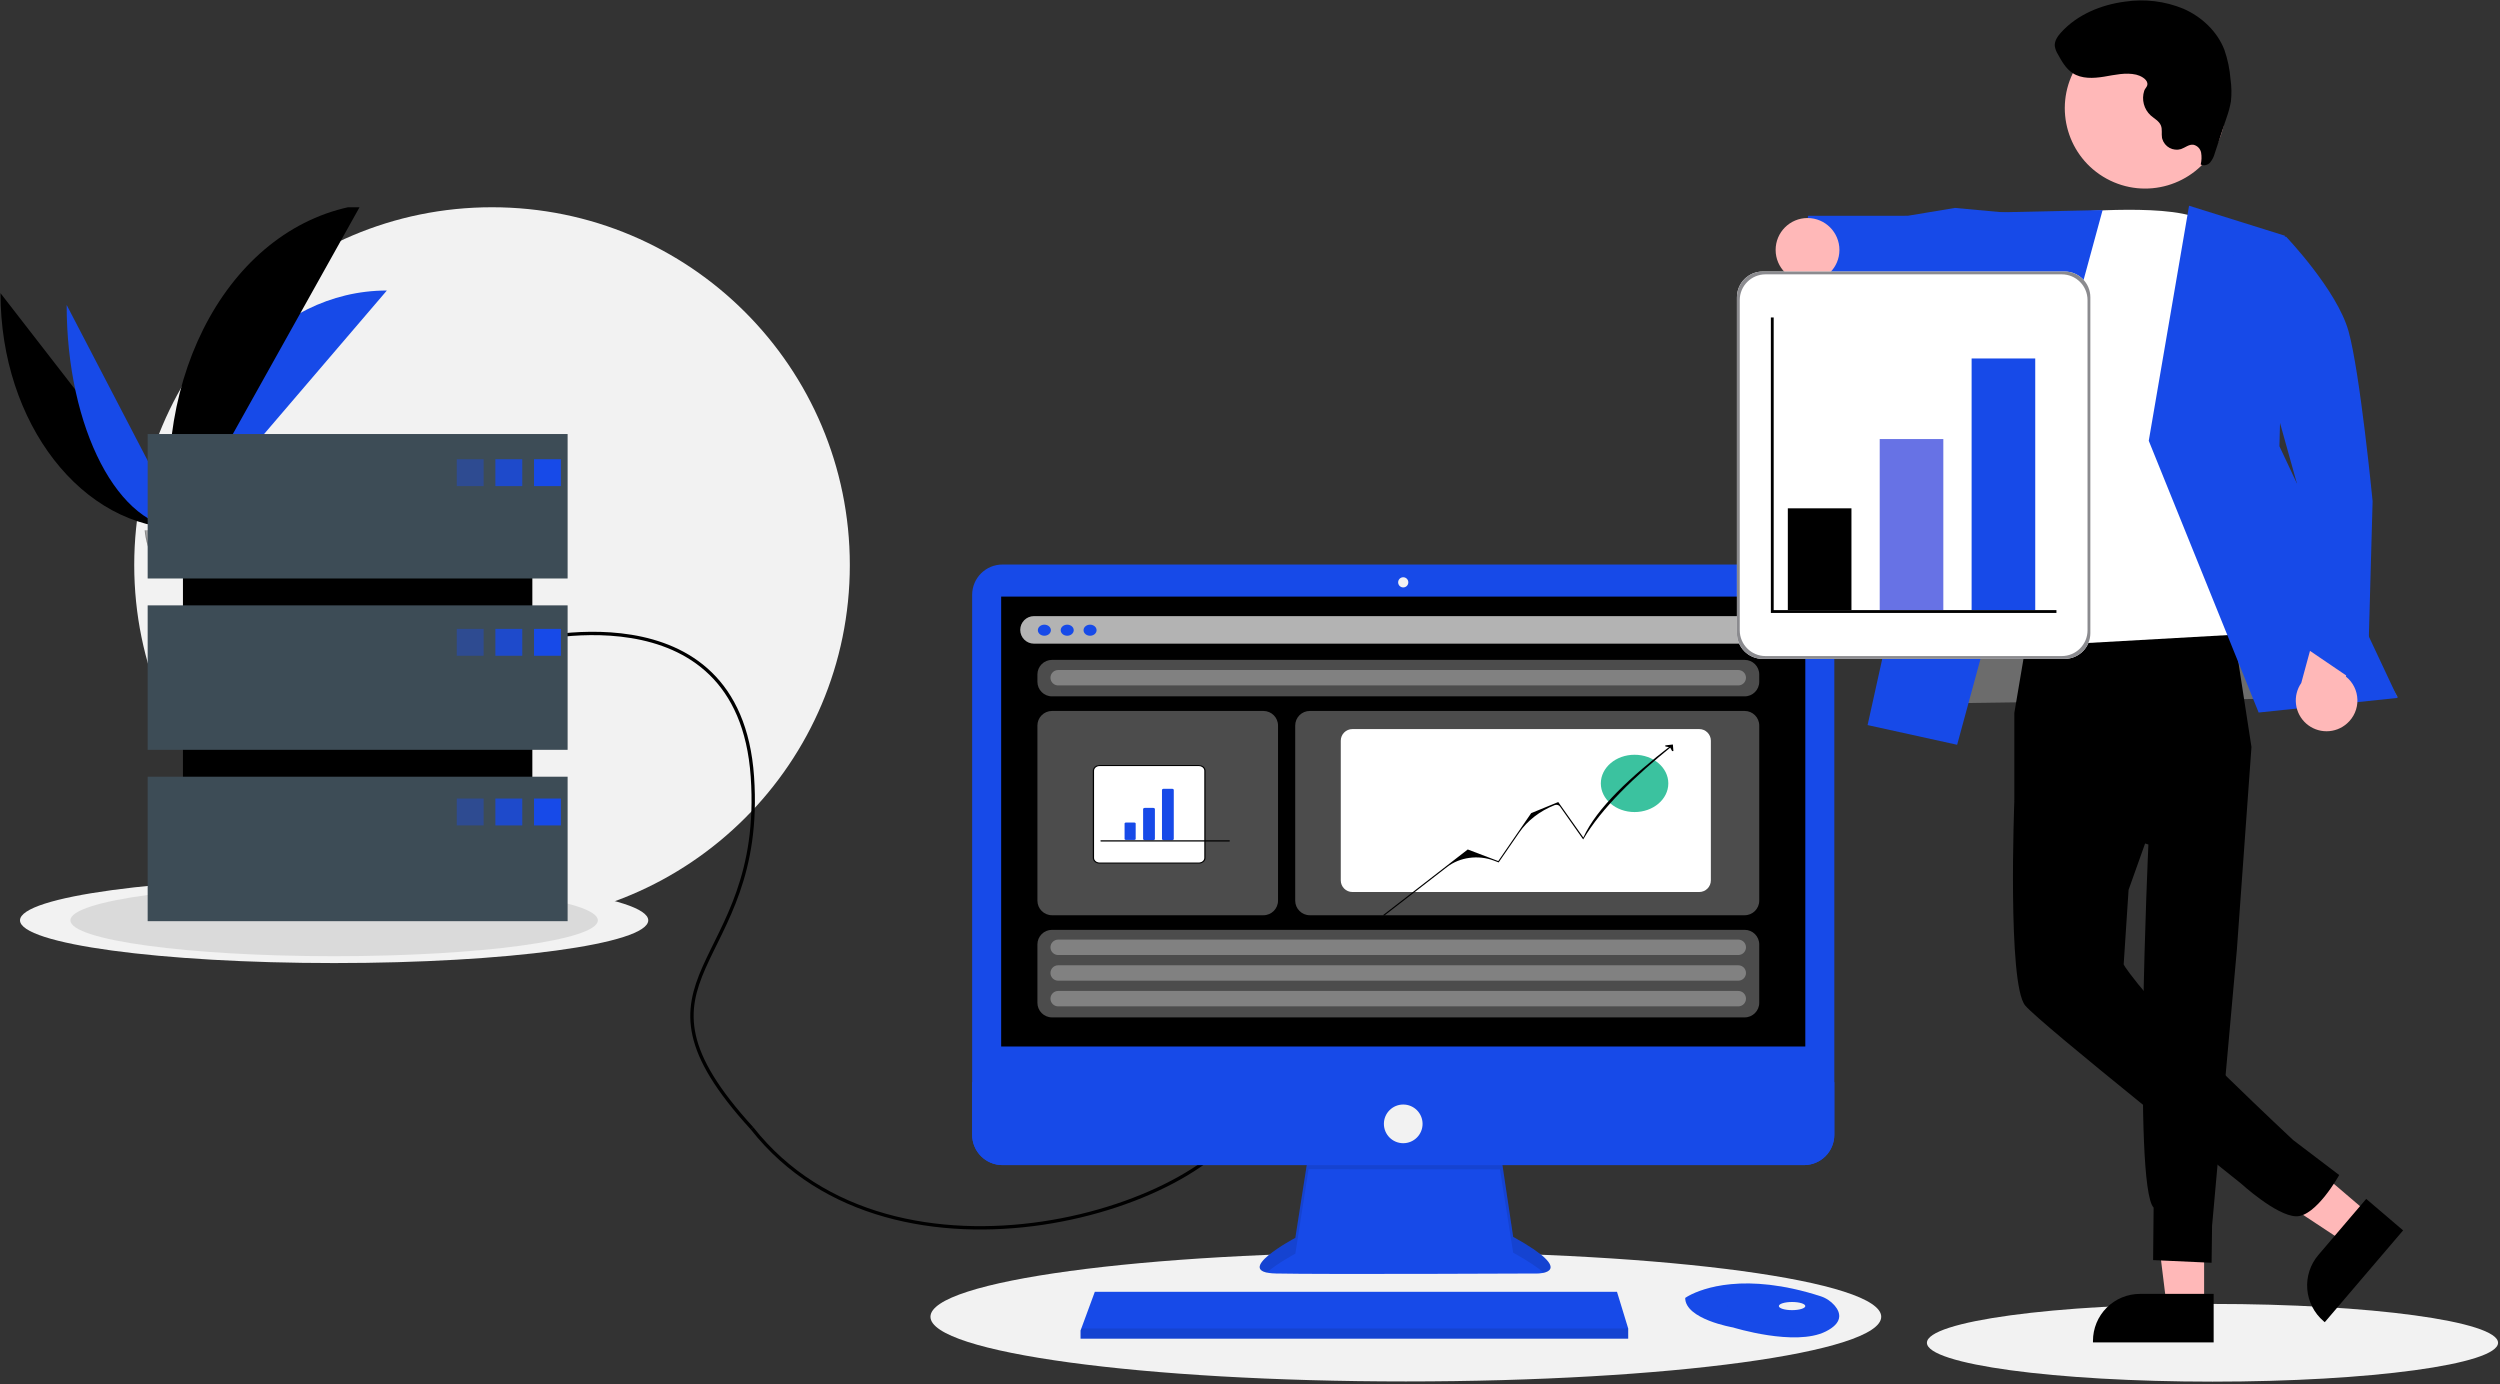 <svg width="905" height="501" viewBox="0 0 905 501" fill="none" xmlns="http://www.w3.org/2000/svg">
<rect x="0" y="0" width="905" height="501" fill="#333333" stroke="none"/>
<g clip-path="url(#clip0_2270_2974)">
<path d="M178.114 334.072C249.647 334.072 307.636 276.083 307.636 204.549C307.636 133.016 249.647 75.026 178.114 75.026C106.58 75.026 48.591 133.016 48.591 204.549C48.591 276.083 106.58 334.072 178.114 334.072Z" fill="#F2F2F2"/>
<path d="M0.182 106.125C0.182 153.251 29.746 191.384 66.281 191.384Z" fill="black"/>
<path d="M66.282 191.384C66.282 143.729 99.274 105.167 140.045 105.167Z" fill="#174AE8"/>
<path d="M24.131 110.397C24.131 155.162 42.983 191.384 66.281 191.384Z" fill="#174AE8"/>
<path d="M62.693 195.767C53.646 135.551 84.034 81.158 130.637 74.156Z" fill="black"/>
<path d="M52.375 191.985C52.375 191.985 61.749 191.696 64.574 189.685C67.399 187.673 78.994 185.271 79.695 188.497C80.395 191.724 93.782 204.544 83.199 204.629C72.615 204.714 58.608 202.98 55.788 201.263C52.969 199.545 52.375 191.985 52.375 191.985Z" fill="#A8A8A8"/>
<path opacity="0.2" d="M83.388 203.507C72.804 203.592 58.797 201.858 55.977 200.141C53.83 198.833 52.974 194.139 52.688 191.974C52.49 191.982 52.375 191.986 52.375 191.986C52.375 191.986 52.969 199.546 55.788 201.264C58.608 202.981 72.615 204.715 83.199 204.63C86.254 204.605 87.309 203.518 87.251 201.908C86.826 202.881 85.661 203.488 83.388 203.507Z" fill="black"/>
<path d="M120.953 348.629C183.755 348.629 234.666 341.703 234.666 333.159C234.666 324.615 183.755 317.689 120.953 317.689C58.151 317.689 7.241 324.615 7.241 333.159C7.241 341.703 58.151 348.629 120.953 348.629Z" fill="#F2F2F2"/>
<path opacity="0.1" d="M120.954 346.148C173.68 346.148 216.424 340.333 216.424 333.16C216.424 325.987 173.68 320.172 120.954 320.172C68.227 320.172 25.484 325.987 25.484 333.16C25.484 340.333 68.227 346.148 120.954 346.148Z" fill="black"/>
<path d="M508.914 500.08C603.956 500.08 681.003 489.598 681.003 476.668C681.003 463.738 603.956 453.257 508.914 453.257C413.872 453.257 336.825 463.738 336.825 476.668C336.825 489.598 413.872 500.08 508.914 500.08Z" fill="#F2F2F2"/>
<path d="M272.249 408.472C323.615 473.768 441.053 437.289 452.902 400.637" stroke="black" stroke-width="1.216" stroke-miterlimit="10"/>
<path d="M188.451 232.521C188.451 232.521 267.503 210.63 272.367 281.168C277.232 351.707 220.882 352.318 272.249 408.472" stroke="black" stroke-width="1.216" stroke-miterlimit="10"/>
<path d="M473.702 417.526L468.912 448.11C468.912 448.11 445.329 460.638 461.911 461.007C478.492 461.375 556.61 461.007 556.61 461.007C556.61 461.007 571.718 461.007 547.767 447.741L542.976 415.684L473.702 417.526Z" fill="#174AE8"/>
<path opacity="0.1" d="M458.576 460.675C462.342 457.324 468.913 453.833 468.913 453.833L473.703 423.249L542.977 423.314L547.768 453.464C553.353 456.558 556.813 458.929 558.837 460.748C561.913 460.046 565.275 457.438 547.768 447.741L542.977 415.684L473.703 417.526L468.913 448.11C468.913 448.11 449.096 458.639 458.576 460.675Z" fill="black"/>
<path d="M653.049 204.359H362.893C356.832 204.359 351.919 209.272 351.919 215.333V410.79C351.919 416.85 356.832 421.763 362.893 421.763H653.049C659.11 421.763 664.022 416.85 664.022 410.79V215.333C664.022 209.272 659.11 204.359 653.049 204.359Z" fill="#174AE8"/>
<path d="M653.522 215.967H362.422V378.835H653.522V215.967Z" fill="black"/>
<path d="M507.971 212.651C508.989 212.651 509.814 211.826 509.814 210.808C509.814 209.791 508.989 208.966 507.971 208.966C506.954 208.966 506.129 209.791 506.129 210.808C506.129 211.826 506.954 212.651 507.971 212.651Z" fill="#F2F2F2"/>
<path d="M664.023 391.732V410.79C664.023 412.231 663.739 413.658 663.188 414.99C662.636 416.321 661.828 417.531 660.809 418.55C659.79 419.569 658.58 420.377 657.249 420.929C655.917 421.48 654.49 421.764 653.049 421.764H362.893C361.452 421.764 360.025 421.48 358.693 420.929C357.362 420.377 356.152 419.569 355.133 418.55C354.114 417.531 353.306 416.321 352.754 414.99C352.203 413.658 351.919 412.231 351.919 410.79V391.732H664.023Z" fill="#174AE8"/>
<path d="M589.406 480.904V484.589H391.163V481.641L391.436 480.904L396.322 467.639H585.352L589.406 480.904Z" fill="#174AE8"/>
<path d="M665.696 477.297C665.335 478.841 663.971 480.47 660.891 482.01C649.836 487.537 627.359 480.536 627.359 480.536C627.359 480.536 610.041 477.588 610.041 469.85C610.527 469.517 611.034 469.216 611.559 468.947C616.206 466.489 631.616 460.421 658.939 469.204C660.952 469.836 662.75 471.014 664.133 472.608C665.24 473.904 666.108 475.548 665.696 477.297Z" fill="#174AE8"/>
<path opacity="0.1" d="M665.695 477.297C652.165 482.482 640.104 482.869 627.727 474.272C621.485 469.939 615.814 468.866 611.558 468.947C616.206 466.489 631.616 460.421 658.939 469.204C660.952 469.836 662.75 471.014 664.133 472.608C665.24 473.904 666.108 475.548 665.695 477.297Z" fill="#174AE8"/>
<path d="M648.731 474.271C651.376 474.271 653.521 473.611 653.521 472.797C653.521 471.983 651.376 471.323 648.731 471.323C646.085 471.323 643.94 471.983 643.94 472.797C643.94 473.611 646.085 474.271 648.731 474.271Z" fill="#F2F2F2"/>
<path d="M507.971 413.841C511.838 413.841 514.972 410.707 514.972 406.84C514.972 402.973 511.838 399.839 507.971 399.839C504.105 399.839 500.97 402.973 500.97 406.84C500.97 410.707 504.105 413.841 507.971 413.841Z" fill="#F2F2F2"/>
<path opacity="0.1" d="M589.406 480.904V484.589H391.163V481.641L391.436 480.904H589.406Z" fill="black"/>
<path d="M192.708 171.712H66.226V318.869H192.708V171.712Z" fill="black"/>
<path d="M205.478 157.118H53.456V209.414H205.478V157.118Z" fill="#3D4C56"/>
<path d="M205.478 219.143H53.456V271.438H205.478V219.143Z" fill="#3D4C56"/>
<path d="M205.478 281.168H53.456V333.464H205.478V281.168Z" fill="#3D4C56"/>
<path opacity="0.4" d="M175.074 166.239H165.344V175.969H175.074V166.239Z" fill="#174AE8"/>
<path opacity="0.8" d="M189.059 166.239H179.33V175.969H189.059V166.239Z" fill="#174AE8"/>
<path d="M203.046 166.239H193.316V175.969H203.046V166.239Z" fill="#174AE8"/>
<path opacity="0.4" d="M175.074 227.656H165.344V237.386H175.074V227.656Z" fill="#174AE8"/>
<path opacity="0.8" d="M189.059 227.656H179.33V237.386H189.059V227.656Z" fill="#174AE8"/>
<path d="M203.046 227.656H193.316V237.386H203.046V227.656Z" fill="#174AE8"/>
<path opacity="0.4" d="M175.074 289.073H165.344V298.803H175.074V289.073Z" fill="#174AE8"/>
<path opacity="0.8" d="M189.059 289.073H179.33V298.803H189.059V289.073Z" fill="#174AE8"/>
<path d="M203.046 289.073H193.316V298.803H203.046V289.073Z" fill="#174AE8"/>
<path d="M640.896 223.165H374.723C371.805 223.165 369.44 225.53 369.44 228.447V368.365C369.44 371.282 371.805 373.647 374.723 373.647H640.896C643.813 373.647 646.178 371.282 646.178 368.365V228.447C646.178 225.53 643.813 223.165 640.896 223.165Z" fill="black"/>
<path d="M457.362 257.365H380.826C377.909 257.365 375.544 259.73 375.544 262.648V326.036C375.544 328.953 377.909 331.318 380.826 331.318H457.362C460.279 331.318 462.644 328.953 462.644 326.036V262.648C462.644 259.73 460.279 257.365 457.362 257.365Z" fill="white" fill-opacity="0.3"/>
<path d="M631.564 257.365H474.15C471.232 257.365 468.867 259.73 468.867 262.648V326.036C468.867 328.953 471.232 331.318 474.15 331.318H631.564C634.482 331.318 636.847 328.953 636.847 326.036V262.648C636.847 259.73 634.482 257.365 631.564 257.365Z" fill="white" fill-opacity="0.3"/>
<path d="M615.119 263.926H489.571C487.244 263.926 485.358 265.812 485.358 268.139V318.695C485.358 321.022 487.244 322.908 489.571 322.908H615.119C617.446 322.908 619.332 321.022 619.332 318.695V268.139C619.332 265.812 617.446 263.926 615.119 263.926Z" fill="white"/>
<path d="M631.563 252.084H380.826C377.909 252.084 375.544 249.719 375.544 246.802V244.16C375.544 241.243 377.909 238.878 380.826 238.878H631.563C634.48 238.878 636.845 241.243 636.845 244.16V246.802C636.845 249.719 634.48 252.084 631.563 252.084Z" fill="white" fill-opacity="0.3"/>
<path d="M631.563 368.295H380.826C377.909 368.295 375.544 365.93 375.544 363.013V341.883C375.544 338.966 377.909 336.601 380.826 336.601H631.563C634.48 336.601 636.845 338.966 636.845 341.883V363.013C636.845 365.93 634.48 368.295 631.563 368.295Z" fill="white" fill-opacity="0.3"/>
<path d="M629.255 345.716H383.058C381.518 345.716 380.27 344.467 380.27 342.928C380.27 341.388 381.518 340.139 383.058 340.139H629.255C630.795 340.139 632.043 341.388 632.043 342.928C632.043 344.467 630.795 345.716 629.255 345.716Z" fill="white" fill-opacity="0.3"/>
<path d="M629.255 248.125H383.058C381.518 248.125 380.27 246.877 380.27 245.337C380.27 243.797 381.518 242.548 383.058 242.548H629.255C630.795 242.548 632.043 243.797 632.043 245.337C632.043 246.877 630.795 248.125 629.255 248.125Z" fill="white" fill-opacity="0.3"/>
<path d="M629.255 355.009H383.058C381.518 355.009 380.27 353.76 380.27 352.22C380.27 350.681 381.518 349.432 383.058 349.432H629.255C630.795 349.432 632.043 350.681 632.043 352.22C632.043 353.76 630.795 355.009 629.255 355.009Z" fill="white" fill-opacity="0.3"/>
<path d="M629.255 364.304H383.058C381.518 364.304 380.27 363.055 380.27 361.515C380.27 359.975 381.518 358.727 383.058 358.727H629.255C630.795 358.727 632.043 359.975 632.043 361.515C632.043 363.055 630.795 364.304 629.255 364.304Z" fill="white" fill-opacity="0.3"/>
<path d="M641.07 223.03H374.314C371.557 223.03 369.323 225.265 369.323 228.021C369.323 230.778 371.557 233.012 374.314 233.012H641.07C643.826 233.012 646.061 230.778 646.061 228.021C646.061 225.265 643.826 223.03 641.07 223.03Z" fill="white" fill-opacity="0.7"/>
<path d="M378.059 230.138C379.363 230.138 380.419 229.241 380.419 228.135C380.419 227.028 379.363 226.131 378.059 226.131C376.756 226.131 375.699 227.028 375.699 228.135C375.699 229.241 376.756 230.138 378.059 230.138Z" fill="#174AE8"/>
<path d="M386.331 230.138C387.635 230.138 388.691 229.241 388.691 228.135C388.691 227.028 387.635 226.131 386.331 226.131C385.028 226.131 383.971 227.028 383.971 228.135C383.971 229.241 385.028 230.138 386.331 230.138Z" fill="#174AE8"/>
<path d="M394.602 230.138C395.906 230.138 396.962 229.241 396.962 228.135C396.962 227.028 395.906 226.131 394.602 226.131C393.299 226.131 392.242 227.028 392.242 228.135C392.242 229.241 393.299 230.138 394.602 230.138Z" fill="#174AE8"/>
<path d="M591.715 293.965C598.462 293.965 603.931 289.321 603.931 283.593C603.931 277.864 598.462 273.221 591.715 273.221C584.968 273.221 579.499 277.864 579.499 283.593C579.499 289.321 584.968 293.965 591.715 293.965Z" fill="#3BC29F"/>
<path d="M500.997 331.543L500.683 331.251L531.329 307.507L542.37 311.71L554.293 294.349L564.089 290.34L573.165 303.184C578.065 292.413 590.354 281.144 605.08 269.711L605.442 269.96C591.631 281.187 579.815 292.464 573.108 303.872L564.713 291.958C564.317 291.395 563.483 291.177 562.783 291.454C557.428 293.569 552.962 297.022 549.981 301.351L542.513 312.197L540.808 311.548C535.106 309.378 528.431 310.288 523.816 313.864L500.997 331.543Z" fill="black"/>
<path d="M605.771 271.873L605.306 271.901L604.555 270.519L602.874 270.229L602.809 269.837L605.579 269.503L605.771 271.873Z" fill="black"/>
<path d="M433.976 312.431H398.03C396.813 312.431 395.822 311.59 395.822 310.556V279.005C395.822 277.972 396.813 277.131 398.03 277.131H433.976C435.194 277.131 436.184 277.972 436.184 279.005V310.556C436.184 311.59 435.194 312.431 433.976 312.431Z" fill="white"/>
<path d="M433.976 312.624H398.029C396.687 312.624 395.595 311.696 395.595 310.557V279.006C395.595 277.866 396.687 276.938 398.029 276.938H433.976C435.318 276.938 436.41 277.866 436.41 279.006V310.557C436.41 311.696 435.318 312.624 433.976 312.624ZM398.029 277.324C396.937 277.324 396.049 278.078 396.049 279.006V310.557C396.049 311.484 396.937 312.238 398.029 312.238H433.976C435.068 312.238 435.957 311.484 435.957 310.557V279.006C435.957 278.078 435.068 277.324 433.976 277.324H398.029Z" fill="black"/>
<path d="M417.422 304.141H414.459C414.098 304.141 413.805 303.948 413.805 303.712V292.882C413.805 292.645 414.098 292.453 414.459 292.453H417.422C417.782 292.453 418.076 292.645 418.076 292.882V303.712C418.076 303.948 417.782 304.141 417.422 304.141Z" fill="#174AE8"/>
<path d="M407.626 297.76C407.334 297.76 407.097 297.915 407.097 298.106V303.701C407.097 303.892 407.334 304.048 407.626 304.048H410.588C410.88 304.048 411.117 303.892 411.117 303.701V298.106C411.117 297.915 410.88 297.76 410.588 297.76H407.626Z" fill="#174AE8"/>
<path d="M424.254 304.141H421.291C420.93 304.141 420.637 303.949 420.637 303.712V285.964C420.637 285.727 420.93 285.535 421.291 285.535H424.254C424.614 285.535 424.908 285.727 424.908 285.964V303.712C424.908 303.949 424.614 304.141 424.254 304.141Z" fill="#174AE8"/>
<path d="M398.33 304.41C398.33 304.537 398.45 304.639 398.6 304.639H444.958C445.107 304.639 445.228 304.537 445.228 304.41C445.228 304.283 445.107 304.181 444.958 304.181H398.6C398.45 304.181 398.33 304.283 398.33 304.41Z" fill="black"/>
</g>
<path d="M800.919 500.153C858.011 500.153 904.294 493.857 904.294 486.09C904.294 478.323 858.011 472.026 800.919 472.026C743.826 472.026 697.544 478.323 697.544 486.09C697.544 493.857 743.826 500.153 800.919 500.153Z" fill="#F2F2F2"/>
<path d="M797.889 472.815L784.339 472.814L777.894 420.553L797.891 420.554L797.889 472.815Z" fill="#FFB8B8"/>
<path d="M801.343 485.949L757.654 485.947V485.395C757.654 480.885 759.446 476.559 762.635 473.37C765.824 470.181 770.149 468.391 774.659 468.39L801.343 468.391V485.949Z" fill="black"/>
<path d="M857.69 439.505L848.894 449.812L804.955 420.792L817.935 405.581L857.69 439.505Z" fill="#FFB8B8"/>
<path d="M869.926 445.4L841.566 478.634L841.146 478.275C837.716 475.348 835.589 471.178 835.232 466.682C834.877 462.186 836.321 457.733 839.248 454.302L839.249 454.301L856.569 434.003L869.926 445.4Z" fill="black"/>
<path opacity="0.28" d="M701.679 215.8L697.462 254.697L867.958 252.266L793.605 131.113L732.895 128.932L701.679 215.8Z" fill="white"/>
<path d="M735.209 222.478L729.19 258.069V289.881L777.72 305.722C777.72 305.722 772.039 429.289 779.612 437.159L779.427 456.158L800.598 457.121L800.77 443.75L809.746 343.807L815.032 270.429L806.461 214.796L735.209 222.478Z" fill="black"/>
<path d="M772.807 253.114L729.189 289.88C729.189 289.88 726.636 356.215 733.119 363.994C738.687 370.676 811.103 428.309 811.103 428.309C811.103 428.309 823.974 440.114 831.187 440.302C838.4 440.49 846.788 425.363 846.788 425.363L830.084 412.671C830.084 412.671 786.809 372.277 773.96 356.215C768.774 349.733 768.774 349.085 768.774 349.085L770.545 322.125L788.373 272.094L772.807 253.114Z" fill="black"/>
<path d="M726.499 77.002L707.694 75.265L690.636 78.107L654.515 78.119L651.438 104.298L684.4 111.674L692.434 107.737L725.917 120.495L726.499 77.002Z" fill="#174AE8"/>
<path d="M748.959 76.921C748.959 76.921 788.871 73.182 797.946 80.313C807.022 87.444 826.47 228.768 826.47 228.768L748.959 233.142L735.063 223.582L739.009 153.027L748.959 76.921Z" fill="white"/>
<path d="M761.142 76.041L717.117 77.007L676.071 262.477L708.485 269.609L761.142 76.041Z" fill="#174AE8"/>
<path d="M792.44 74.473L827.12 85.326L825.149 161.53L867.961 252.637L817.633 257.938L777.851 159.561L792.44 74.473Z" fill="#174AE8"/>
<path d="M849.627 261.892C850.843 260.822 851.809 259.497 852.458 258.014C853.107 256.529 853.423 254.921 853.383 253.302C853.342 251.682 852.948 250.091 852.227 248.641C851.506 247.191 850.475 245.917 849.208 244.908L856.185 220.57L842.429 212.723L833.058 247.232C831.504 249.473 830.827 252.205 831.154 254.913C831.48 257.62 832.789 260.114 834.832 261.921C836.874 263.729 839.508 264.724 842.235 264.718C844.962 264.712 847.593 263.707 849.627 261.892Z" fill="#FFB8B8"/>
<path d="M807.023 87.442L827.543 85.663C827.543 85.663 845.965 104.93 850.156 119.849C854.347 134.767 858.885 181.442 858.885 181.442L856.992 249.725L833.006 233.435L831.397 174.704L807.023 87.442Z" fill="#174AE8"/>
<path d="M802.071 53.124C809.778 39.027 804.596 21.353 790.501 13.648C776.405 5.943 758.731 11.123 751.025 25.219C743.32 39.315 748.5 56.989 762.597 64.695C776.693 72.4 794.366 67.219 802.071 53.124Z" fill="#FFB8B8"/>
<path d="M773.307 27.026C769.49 26.145 765.529 27.122 761.663 27.756C757.797 28.388 753.538 28.597 750.269 26.441C747.853 24.849 746.369 22.213 744.975 19.679C744.393 18.773 744.005 17.758 743.837 16.695C743.672 14.82 744.864 13.111 746.131 11.718C752.012 5.253 760.607 1.714 769.276 0.59C776.425 -0.475 783.727 0.417 790.409 3.171C796.989 6.056 802.645 11.342 805.232 18.045C806.424 21.475 807.167 25.046 807.447 28.667C807.837 31.331 807.887 34.034 807.596 36.71C807.247 38.695 806.725 40.645 806.036 42.538L801.752 55.478C801.443 56.701 800.868 57.839 800.066 58.814C799.655 59.291 799.1 59.621 798.484 59.756C797.869 59.891 797.226 59.822 796.653 59.561C796.996 58.156 797.048 56.695 796.807 55.269C796.672 54.558 796.329 53.904 795.818 53.39C795.309 52.876 794.658 52.527 793.948 52.387C792.369 52.219 791.02 53.444 789.522 53.971C788.836 54.174 788.116 54.241 787.405 54.166C786.694 54.091 786.004 53.877 785.376 53.536C784.746 53.195 784.192 52.733 783.742 52.178C783.292 51.622 782.955 50.983 782.751 50.297C782.711 50.158 782.675 50.019 782.645 49.878C782.408 48.399 782.806 46.815 782.246 45.426C781.589 43.798 779.847 42.945 778.537 41.775C777.344 40.674 776.488 39.254 776.074 37.682C775.659 36.111 775.701 34.454 776.196 32.906C776.546 31.829 777.535 31.339 777.338 30.103C777.078 28.48 774.685 27.345 773.307 27.026Z" fill="black"/>
<path d="M654.325 102.022C660.703 102.022 665.873 96.852 665.873 90.474C665.873 84.097 660.703 78.927 654.325 78.927C647.947 78.927 642.777 84.097 642.777 90.474C642.777 96.852 647.947 102.022 654.325 102.022Z" fill="#FFB8B8"/>
<path d="M756.711 229.191C756.711 234.342 752.534 238.519 747.382 238.519H638.093C632.942 238.519 628.766 234.342 628.766 229.191V107.618C628.766 102.467 632.942 98.291 638.093 98.291H747.382C752.534 98.291 756.711 102.467 756.711 107.618V229.191Z" fill="white"/>
<path d="M756.711 229.191C756.711 234.342 752.534 238.519 747.382 238.519H638.093C632.942 238.519 628.766 234.342 628.766 229.191V107.618C628.766 102.467 632.942 98.291 638.093 98.291H747.382C752.534 98.291 756.711 102.467 756.711 107.618V229.191ZM629.79 228.168C629.79 233.319 633.966 237.495 639.117 237.495H746.359C751.511 237.495 755.687 233.319 755.687 228.168V108.643C755.687 103.491 751.511 99.315 746.359 99.315H639.117C633.966 99.315 629.79 103.491 629.79 108.643V228.168Z" fill="#8B8B8F"/>
<path d="M670.224 184.014H647.193V220.862H670.224V184.014Z" fill="black"/>
<path d="M703.485 158.937H680.456V220.862H703.485V158.937Z" fill="#6772E5"/>
<path d="M736.755 129.767H713.725V220.863H736.755V129.767Z" fill="#174AE8"/>
<path d="M744.431 221.886H641.052V114.924H642.075V220.862H744.431V221.886Z" fill="black"/>
<defs>
<clipPath id="clip0_2270_2974">
<rect width="680.821" height="425.053" fill="white" transform="translate(0.182 75.026)"/>
</clipPath>
</defs>
</svg>
